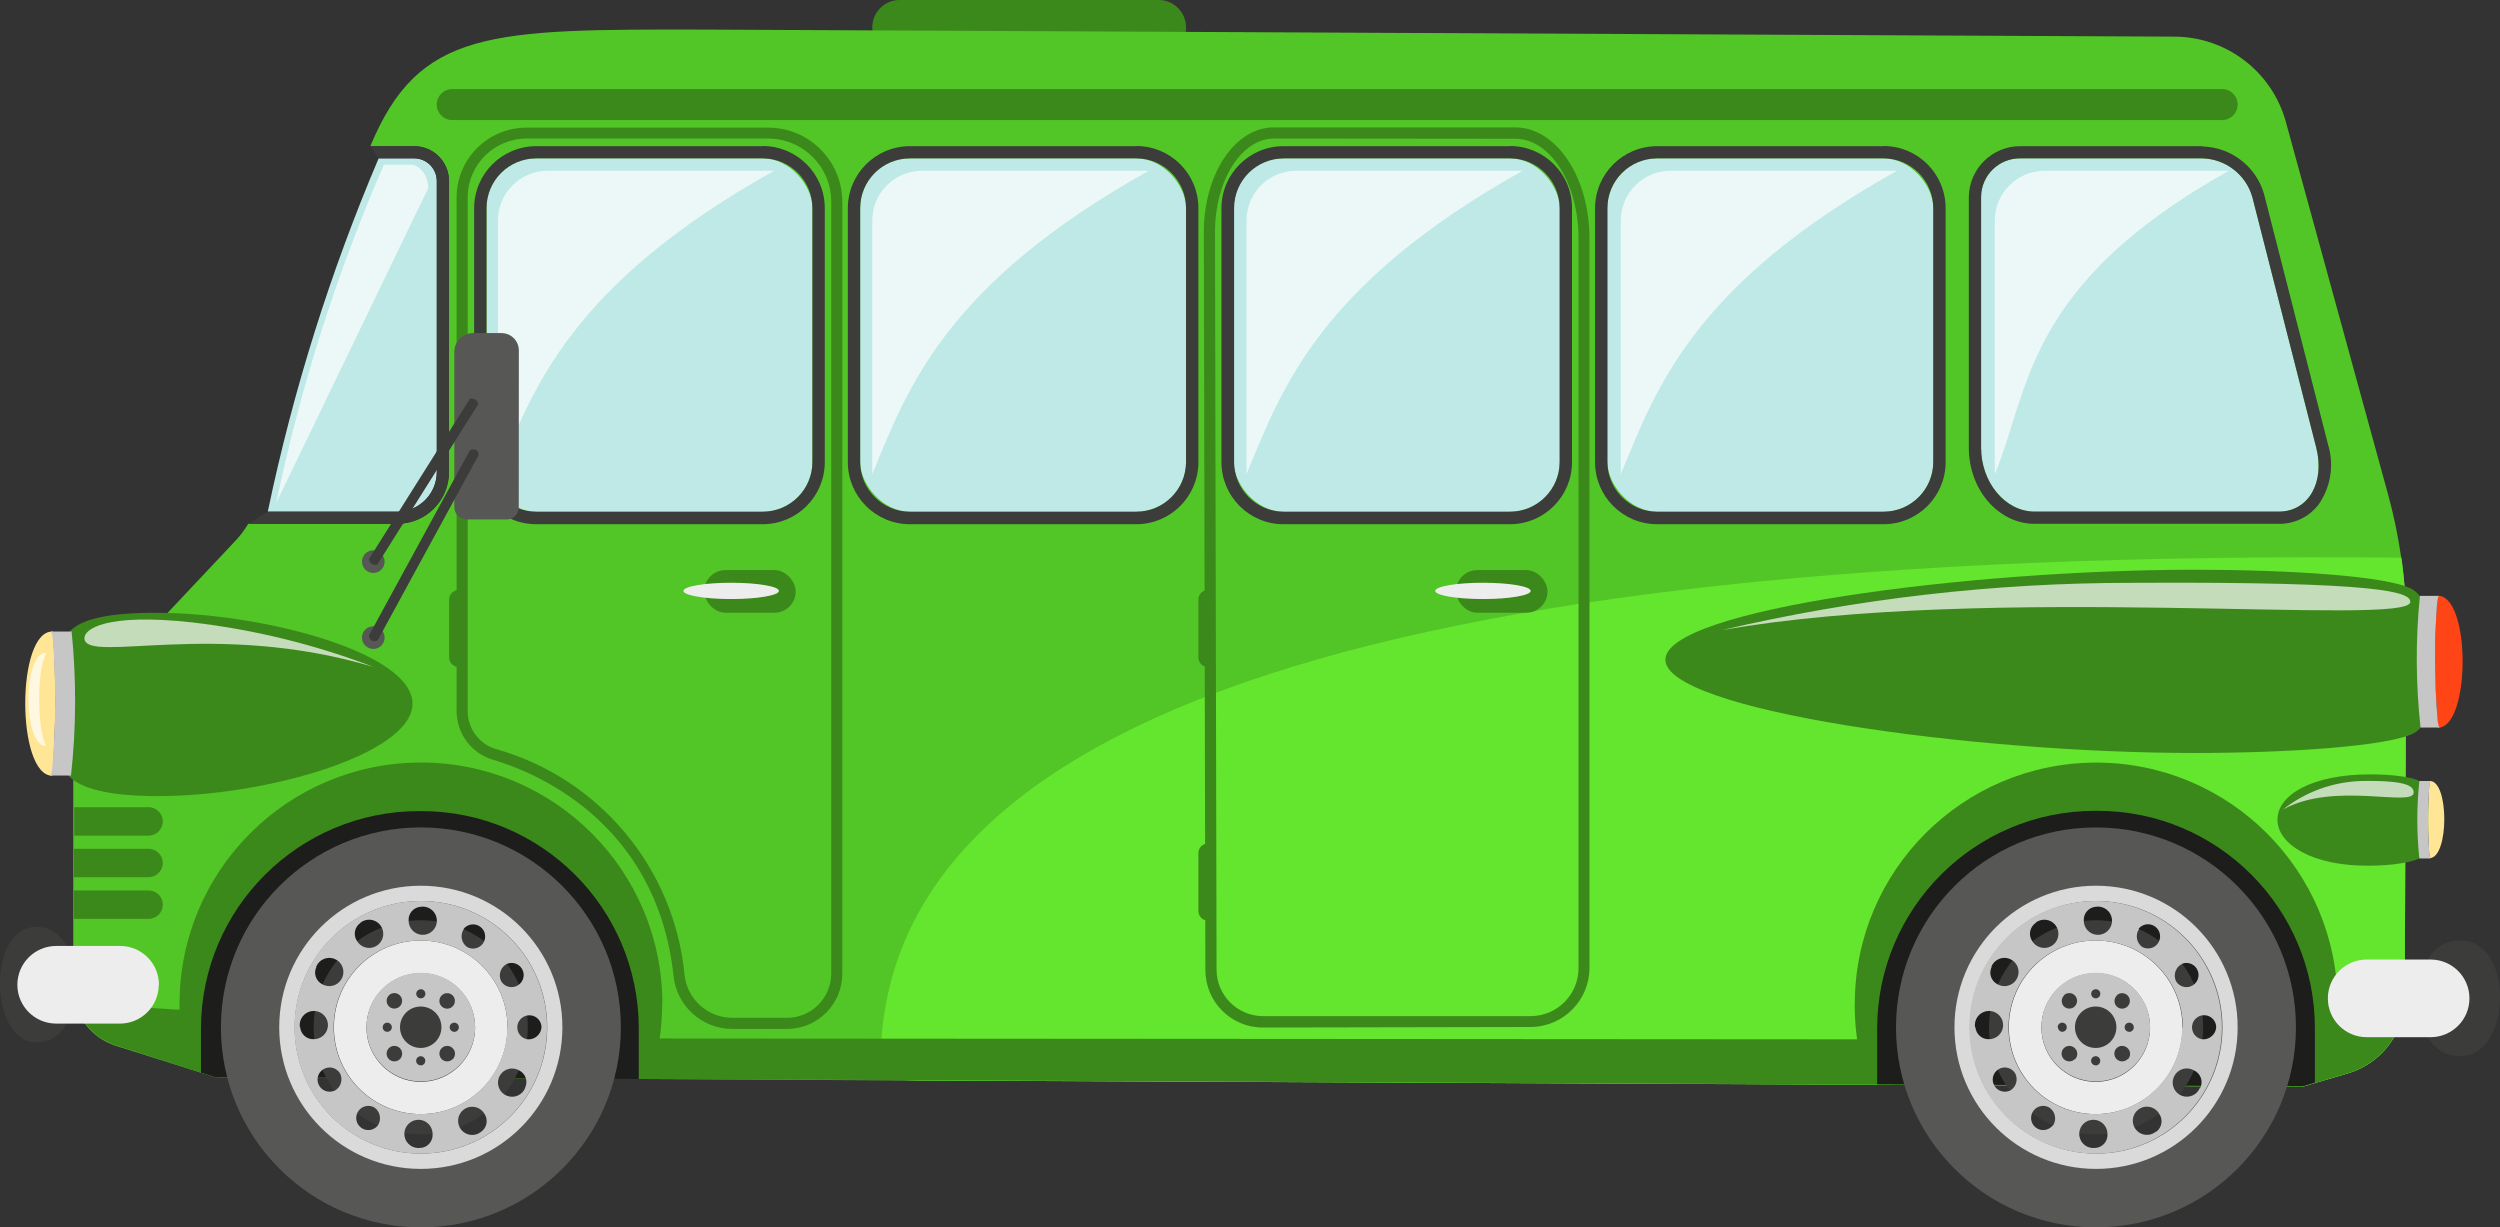 <?xml version="1.0" encoding="UTF-8"?>
<svg id="Layer_2" data-name="Layer 2" xmlns="http://www.w3.org/2000/svg" width="1900" height="932.79" viewBox="0 0 1900 932.79">
  <rect x="0" y="0" width="1900" height="932.79" fill="#333333" stroke="none"/>
  <defs>
    <style>
      .cls-1 {
        fill: #52c626;
      }

      .cls-2 {
        fill: #ff4515;
      }

      .cls-3 {
        fill: #575756;
      }

      .cls-4 {
        fill: #f39200;
      }

      .cls-5 {
        fill: #bfe9e6;
      }

      .cls-6 {
        fill: #64e52e;
      }

      .cls-7 {
        fill: #dadada;
      }

      .cls-8 {
        fill: #3c3c3b;
      }

      .cls-9 {
        fill: #fff;
        isolation: isolate;
        opacity: .7;
      }

      .cls-10 {
        fill: #3c891b;
      }

      .cls-11 {
        fill: #ffe697;
      }

      .cls-12 {
        fill: #c6c6c6;
      }

      .cls-13 {
        fill: #1d1d1b;
      }

      .cls-14 {
        fill: #ededed;
      }
    </style>
  </defs>
  <g id="Layer_1-2" data-name="Layer 1">
    <g id="_Слой_2" data-name="Слой 2">
      <g id="_Слой_1-2" data-name="Слой 1-2">
        <path class="cls-10" d="M901.39,20.83c0,11.5-9.32,20.83-20.83,20.83h-196.81c-11.5,0-20.83-9.32-20.83-20.83h0C662.93,9.32,672.25,0,683.76,0h196.81c11.5,0,20.83,9.32,20.83,20.83Z"/>
        <path class="cls-1" d="M1828.75,481.11l-1.18,276.87c.09,1.73,.09,3.46,0,5.19-2.26,24.75-19.4,45.61-43.24,52.62l-24.9,7.32-9.26,2.77-323.42-1.47-730.14-3.24-211.15-1.12-321.88-1.42-10.86-3.42-64.9-20.47c-19.16-6.13-32.16-23.95-32.15-44.07v-160.23c.35-31.99,12.89-62.64,35.04-85.72l87.96-93.45c3.8-4.01,7.14-8.42,9.97-13.16h113.27c21.72-.03,39.32-17.63,39.35-39.35V137.58c0-14.63-11.86-26.49-26.49-26.49h-33.33c36.99-88.79,90.56-88.91,254.21-88.61l1117.09,5.37c39.56,.19,74.13,26.73,84.54,64.9l77.7,283.18c4.33,15.82,7.66,31.9,9.97,48.14,2.68,18.9,3.95,37.97,3.78,57.05Z"/>
        <path class="cls-6" d="M1828.75,481.11l-1.18,276.87c.09,1.73,.09,3.46,0,5.19-2.26,24.75-19.4,45.61-43.24,52.62l-24.9,7.32-9.26,2.77-323.42-1.47-730.14-3.24-27.14-.94c-11.09-267.13,360.17-404.01,1155.62-396.4,2.66,18.98,3.88,38.13,3.66,57.29Z"/>
        <path class="cls-10" d="M1776.42,763.12c0,8.89-.64,17.76-1.95,26.55-1.47,10.34-3.86,20.53-7.14,30.44h-8.67l-321.88-1.42-10.86-3.42-9.79-3.07c-4.05-14.47-6.23-29.4-6.49-44.42-.09-1.57-.09-3.15,0-4.72,0-101.33,82.15-183.48,183.48-183.48s183.48,82.15,183.48,183.48l-.18,.06Z"/>
        <path class="cls-10" d="M503.23,763.12c0,8.89-.64,17.76-1.95,26.55-1.45,10.32-3.82,20.49-7.08,30.38h-8.73l-321.88-1.42-10.86-3.42-9.79-3.07c-4.05-14.47-6.23-29.4-6.49-44.42-.1-1.57-.1-3.15,0-4.72,0-101.33,82.15-183.48,183.48-183.48s183.48,82.15,183.48,183.48l-.18,.12Z"/>
        <path class="cls-4" d="M301.87,388.84c16.6-.03,30.06-13.48,30.09-30.09-.03,16.6-13.48,30.06-30.09,30.09Z"/>
        <path class="cls-5" d="M301.87,388.84c16.6-.03,30.06-13.48,30.09-30.09V137.58c0-9.51-7.71-17.23-17.23-17.23h-26.96c-36.8,86.52-65.02,176.45-84.25,268.49h98.35Z"/>
        <path class="cls-8" d="M341.22,358.76V137.58c0-14.63-11.86-26.49-26.49-26.49h-33.27l6.31,9.26h26.96c9.51,0,17.23,7.71,17.23,17.23h0v221.24c-.03,16.6-13.48,30.06-30.09,30.09h-98.41l-14.81,9.2h113.27c21.7-.06,39.26-17.65,39.29-39.35Z"/>
        <path class="cls-10" d="M1827.46,763.12c-2.26,24.75-19.4,45.61-43.24,52.62l-24.9,7.32-9.26,2.77-323.42-1.47-932.43-4.31h-8.73l-321.88-1.42-10.86-3.42-9.79-3.07-54.98-17.7c-12.17-3.93-22.18-12.7-27.67-24.25v-7.49l76.22,4.72,348.96,21.83h15.87l925.3,.65,400.82-26.78Z"/>
        <path class="cls-13" d="M485.47,781.46v38.58l-321.88-1.42-10.86-3.42v-33.33c.13-91.42,74.3-165.46,165.72-165.43h2.01c91.09,.1,164.91,73.92,165.01,165.01Z"/>
        <path class="cls-13" d="M1759.32,781.46v41.3l-9.26,2.77-323.42-1.47v-42.3c.07-91.45,74.22-165.54,165.66-165.54h2.01c91.19,.1,165.05,74.06,165.01,165.25Z"/>
        <g>
          <circle class="cls-8" cx="319.75" cy="780.76" r="81.36"/>
          <path class="cls-3" d="M319.93,628.84c-83.93-.03-152,67.98-152.03,151.92-.03,83.93,67.98,152,151.92,152.03,83.91,.03,151.97-67.95,152.03-151.86,.07-83.93-67.92-152.03-151.86-152.09-.02,0-.04,0-.06,0Zm0,245.48c-51.68-.03-93.54-41.95-93.51-93.63,.03-51.68,41.95-93.54,93.63-93.51,51.68,.03,93.54,41.95,93.51,93.63,0,.02,0,.04,0,.06-.06,51.68-42.01,93.52-93.69,93.45-.06,0-.12,0-.18,0h.24Z"/>
          <g>
            <path class="cls-7" d="M319.87,673.15c-59.43-.03-107.64,48.12-107.67,107.55-.03,59.43,48.12,107.64,107.55,107.67,59.41,.03,107.6-48.08,107.67-107.49,.07-59.43-48.06-107.66-107.49-107.73-.02,0-.04,0-.06,0Zm0,203.6c-53.01-.03-95.96-43.03-95.93-96.05s43.03-95.96,96.05-95.93,95.96,43.03,95.93,96.05c0,.02,0,.04,0,.06-.06,53.01-43.09,95.93-96.1,95.87-.04,0-.08,0-.12,0h.18Z"/>
            <path class="cls-14" d="M319.81,714.8c-36.43-.03-65.98,29.47-66.02,65.9-.03,36.43,29.47,65.98,65.9,66.02,36.43,.03,65.98-29.47,66.02-65.9,.03-36.43-29.47-65.98-65.9-66.02h0Zm0,107.43c-22.81,0-41.3-18.49-41.3-41.3s18.49-41.3,41.3-41.3,41.3,18.49,41.3,41.3c0,22.81-18.49,41.3-41.3,41.3h0Z"/>
            <path class="cls-12" d="M319.81,739.28c-22.81,0-41.3,18.49-41.3,41.3s18.49,41.3,41.3,41.3,41.3-18.49,41.3-41.3-18.49-41.3-41.3-41.3Zm15.87,17.23c2.31-2.29,6.05-2.28,8.34,.03,2.29,2.31,2.28,6.05-.03,8.34-2.3,2.28-6.01,2.28-8.31,0-2.31-2.29-2.33-6.03-.03-8.34,.01-.01,.02-.02,.03-.03Zm-15.87-4.72c1.92,0,3.48,1.56,3.48,3.48,0,1.92-1.56,3.48-3.48,3.48-1.92,0-3.48-1.56-3.48-3.48,0-.02,0-.04,0-.06,.06-1.88,1.6-3.36,3.48-3.36v-.06Zm-24.25,4.66c2.31-2.29,6.05-2.28,8.34,.03,2.29,2.31,2.28,6.05-.03,8.34-2.3,2.28-6.01,2.28-8.31,0-2.29-2.3-2.29-6.02,0-8.32v-.06Zm-4.72,24.25c0-1.92,1.56-3.48,3.48-3.48,1.92,0,3.48,1.56,3.48,3.48,0,1.92-1.56,3.48-3.48,3.48h0c-1.9,0-3.45-1.52-3.48-3.42v-.06Zm13.04,24.25c-2.31,2.29-6.05,2.28-8.34-.03-2.29-2.31-2.28-6.05,.03-8.34,2.3-2.28,6.01-2.28,8.31,0,2.33,2.28,2.37,6.01,.09,8.34-.03,.03-.06,.06-.09,.09v-.06Zm15.87,4.72c-1.92,0-3.48-1.56-3.48-3.48s1.56-3.48,3.48-3.48,3.48,1.56,3.48,3.48h0c.03,1.92-1.5,3.51-3.42,3.54-.02,0-.04,0-.06,0v-.06Zm0-13.22c-8.7,0-15.75-7.05-15.75-15.75s7.05-15.75,15.75-15.75,15.75,7.05,15.75,15.75h0c0,8.7-7.05,15.75-15.75,15.75h0Zm24.25,8.5c-2.31,2.29-6.05,2.28-8.34-.03-2.29-2.31-2.28-6.05,.03-8.34,2.3-2.28,6.01-2.28,8.31,0,2.35,2.26,2.41,6,.15,8.34-.05,.05-.1,.1-.15,.15v-.12Zm1.24-20.77c-1.92,0-3.48-1.56-3.48-3.48,0-1.92,1.56-3.48,3.48-3.48,1.92,0,3.48,1.56,3.48,3.48,0,.02,0,.04,0,.06,0,1.92-1.56,3.48-3.48,3.48h0v-.06Z"/>
            <path class="cls-12" d="M319.87,684.77c-53.01-.07-96.04,42.86-96.1,95.87-.07,53.01,42.86,96.04,95.87,96.1,53.01,.07,96.04-42.86,96.1-95.87,0-.02,0-.04,0-.06,.03-52.99-42.88-95.98-95.87-96.05Zm65.6,47.67c4.74-1.84,10.07,.52,11.91,5.26s-.52,10.07-5.26,11.91c-4.24,1.64-9.05-.06-11.31-4.01-2.32-4.92-.24-10.79,4.66-13.16Zm0,48.38c-.03,36.43-29.59,65.93-66.02,65.9-36.43-.03-65.93-29.59-65.9-66.02,.03-36.43,29.59-65.93,66.02-65.9,36.43-.1,66.04,29.35,66.13,65.78,0,.08,0,.16,0,.24h-.24Zm-33.21-74.75c3.12-4.01,8.9-4.73,12.92-1.61s4.73,8.9,1.61,12.92c-2.79,3.59-7.78,4.6-11.75,2.38-4.45-3.1-5.58-9.2-2.54-13.69h-.24Zm-32.62-16.93c5.86-.91,11.35,3.1,12.26,8.96,.91,5.86-3.1,11.35-8.96,12.26-5.86,.91-11.35-3.1-12.26-8.96-.08-.54-.13-1.09-.13-1.64-.4-5.46,3.7-10.21,9.16-10.61,.05,0,.11,0,.16-.01h-.24Zm-45.84,12.21c4.61-3.73,11.37-3.01,15.1,1.6,3.73,4.61,3.01,11.37-1.6,15.1-4.61,3.73-11.37,3.01-15.1-1.6-.34-.43-.66-.88-.93-1.35-3.03-4.56-1.79-10.71,2.77-13.74,0,0,0,0,0,0h-.24Zm-33.57,33.51c2.13-5.54,8.34-8.3,13.88-6.17,5.54,2.13,8.3,8.34,6.17,13.88-2.13,5.54-8.34,8.3-13.88,6.17-.52-.2-1.02-.44-1.51-.72-4.81-2.45-6.78-8.3-4.42-13.16h-.24Zm-12.33,45.84c-.91-5.86,3.1-11.35,8.96-12.26s11.35,3.1,12.26,8.96c.91,5.86-3.1,11.35-8.96,12.26-.54,.08-1.09,.13-1.64,.13-5.35,.27-9.94-3.75-10.38-9.09h-.24Zm25.96,48.38c-4.74,1.84-10.07-.52-11.91-5.26s.52-10.07,5.26-11.91c4.24-1.64,9.05,.06,11.31,4.01,2.35,4.86,.39,10.71-4.42,13.16h-.24Zm33.21,26.37c-3.2,3.95-8.99,4.57-12.94,1.37-3.95-3.2-4.57-8.99-1.37-12.94,2.85-3.53,7.85-4.45,11.78-2.17,4.48,3.1,5.62,9.25,2.54,13.75Zm32.62,16.93c-5.86,.91-11.35-3.1-12.26-8.96-.91-5.86,3.1-11.35,8.96-12.26,5.86-.91,11.35,3.1,12.26,8.96,.08,.54,.13,1.09,.13,1.64,.44,5.46-3.62,10.24-9.08,10.68,0,0,0,0,0,0v-.06Zm45.96-12.21c-4.6,3.74-11.36,3.04-15.1-1.56-3.74-4.6-3.04-11.36,1.56-15.1s11.36-3.04,15.1,1.56c.36,.45,.69,.92,.97,1.42,3.04,4.49,1.91,10.59-2.54,13.69Zm33.57-33.51c-2.13,5.54-8.34,8.3-13.88,6.17-5.54-2.13-8.3-8.34-6.17-13.88s8.34-8.3,13.88-6.17c.52,.2,1.02,.44,1.51,.72,4.86,2.41,6.88,8.27,4.54,13.16h.12Zm1.71-36.75c-5.02-.78-8.46-5.49-7.68-10.51,.78-5.02,5.49-8.46,10.51-7.68,4.49,.7,7.79,4.56,7.79,9.1-.44,5.38-5.11,9.42-10.5,9.09h-.12Z"/>
          </g>
        </g>
        <g>
          <circle class="cls-8" cx="1593.01" cy="780.76" r="81.36"/>
          <path class="cls-3" d="M1593.12,628.84c-83.93-.1-152.05,67.86-152.15,151.8-.1,83.93,67.86,152.05,151.8,152.15,83.93,.1,152.05-67.86,152.15-151.8v-.06c.07-83.91-67.89-151.99-151.8-152.09Zm0,245.48c-51.68-.03-93.54-41.95-93.51-93.63,.03-51.68,41.95-93.54,93.63-93.51,51.68,.03,93.54,41.95,93.51,93.63v.06c-.06,51.68-42.01,93.52-93.68,93.45-.1,0-.2,0-.3,0h.35Z"/>
          <g>
            <path class="cls-7" d="M1593.06,673.15c-59.43-.03-107.64,48.12-107.67,107.55-.03,59.43,48.12,107.64,107.55,107.67,59.41,.03,107.6-48.08,107.67-107.49,.07-59.43-48.06-107.66-107.49-107.73-.02,0-.04,0-.06,0Zm0,203.6c-53.01-.03-95.96-43.03-95.93-96.05,.03-53.01,43.03-95.96,96.05-95.93,53.01,.03,95.96,43.03,95.93,96.05v.06c-.06,53.01-43.09,95.93-96.1,95.87-.08,0-.16,0-.24,0h.29Z"/>
            <path class="cls-14" d="M1592.77,714.8c-36.43-.03-65.98,29.47-66.02,65.9-.03,36.43,29.47,65.98,65.9,66.02,36.43,.03,65.98-29.47,66.02-65.9,.03-36.43-29.47-65.98-65.9-66.02h0Zm0,107.43c-22.81,0-41.3-18.49-41.3-41.3s18.49-41.3,41.3-41.3,41.3,18.49,41.3,41.3-18.49,41.3-41.3,41.3Z"/>
            <path class="cls-12" d="M1592.77,739.28c-22.81,0-41.3,18.49-41.3,41.3s18.49,41.3,41.3,41.3,41.3-18.49,41.3-41.3-18.49-41.3-41.3-41.3Zm15.87,17.23c2.31-2.29,6.05-2.28,8.34,.03,2.29,2.31,2.28,6.05-.03,8.34-2.3,2.28-6.01,2.28-8.31,0-2.25-2.36-2.16-6.09,.2-8.34,.01-.01,.03-.02,.04-.04h-.24Zm-15.87-4.72c1.92,0,3.48,1.56,3.48,3.48,0,1.92-1.56,3.48-3.48,3.48-1.92,0-3.48-1.56-3.48-3.48,0-.02,0-.04,0-.06,.03-1.89,1.59-3.4,3.48-3.36h0v-.06Zm-24.25,4.66c2.31-2.29,6.05-2.28,8.34,.03,2.29,2.31,2.28,6.05-.03,8.34-2.3,2.28-6.01,2.28-8.31,0-2.22-2.37-2.12-6.08,.24-8.32l-.24-.06Zm-4.72,24.25c0-1.92,1.56-3.48,3.48-3.48,1.92,0,3.48,1.56,3.48,3.48,0,1.92-1.56,3.48-3.48,3.48-.02,0-.04,0-.06,0-1.78-.15-3.16-1.63-3.19-3.42l-.24-.06Zm13.04,24.25c-2.31,2.29-6.05,2.28-8.34-.03-2.29-2.31-2.28-6.05,.03-8.34,2.3-2.28,6.01-2.28,8.31,0,2.39,2.21,2.54,5.94,.33,8.34-.03,.03-.06,.07-.09,.1l-.24-.06Zm15.87,4.72c-1.92,0-3.48-1.56-3.48-3.48s1.56-3.48,3.48-3.48c1.92,0,3.48,1.56,3.48,3.48h0c.03,1.92-1.5,3.51-3.42,3.54h0l-.06-.06Zm0-13.22c-8.7,0-15.75-7.05-15.75-15.75s7.05-15.75,15.75-15.75c8.7,0,15.75,7.05,15.75,15.75,0,8.68-7.02,15.72-15.69,15.75h-.06Zm24.25,8.5c-2.31,2.29-6.05,2.28-8.34-.03-2.29-2.31-2.28-6.05,.03-8.34,2.3-2.28,6.01-2.28,8.31,0,2.41,2.19,2.58,5.93,.39,8.33-.05,.05-.1,.11-.15,.16l-.24-.12Zm1.24-20.77c-1.92,0-3.48-1.56-3.48-3.48,0-1.92,1.56-3.48,3.48-3.48,1.92,0,3.48,1.56,3.48,3.48,0,.02,0,.04,0,.06,0,1.83-1.42,3.36-3.24,3.48l-.24-.06Z"/>
            <path class="cls-12" d="M1592.77,684.77c-53.01-.07-96.04,42.86-96.1,95.87-.07,53.01,42.86,96.04,95.87,96.1,53.01,.07,96.04-42.86,96.1-95.87v-.06c.03-52.99-42.88-95.98-95.87-96.05Zm65.6,47.67c4.74-1.84,10.07,.52,11.91,5.26,1.84,4.74-.52,10.07-5.26,11.91-4.24,1.64-9.05-.06-11.31-4.01-2.27-4.98-.08-10.86,4.9-13.13,.02,0,.04-.02,.05-.02h-.3Zm0,48.38c-.03,36.43-29.59,65.93-66.02,65.9s-65.93-29.59-65.9-66.02c.03-36.43,29.59-65.93,66.02-65.9,.1,0,.2,0,.29,0,36.43-.13,66.06,29.29,66.19,65.72,0,.1,0,.2,0,.3h-.59Zm-33.21-74.75c3.07-4.05,8.85-4.84,12.89-1.77s4.84,8.85,1.77,12.89c-2.73,3.6-7.67,4.68-11.66,2.56-4.43-3.12-5.53-9.21-2.48-13.69h-.53Zm-32.39-16.93c5.86-.91,11.35,3.1,12.26,8.96,.91,5.86-3.1,11.35-8.96,12.26-5.86,.91-11.35-3.1-12.26-8.96-.08-.54-.13-1.09-.13-1.64-.41-5.44,3.65-10.18,9.09-10.62Zm-45.84,12.21c4.61-3.73,11.37-3.01,15.1,1.6,3.73,4.61,3.01,11.37-1.6,15.1-4.61,3.73-11.37,3.01-15.1-1.6-.34-.43-.66-.88-.93-1.35-3.02-4.57-1.76-10.72,2.81-13.73,0,0,.01,0,.02-.01h-.29Zm-33.57,33.51c2.13-5.54,8.34-8.3,13.88-6.17s8.3,8.34,6.17,13.88c-2.13,5.54-8.34,8.3-13.88,6.17-.52-.2-1.02-.44-1.51-.72-4.79-2.47-6.73-8.31-4.37-13.16h-.29Zm-12.33,45.84c-.91-5.86,3.1-11.35,8.96-12.26,5.86-.91,11.35,3.1,12.26,8.96,.91,5.86-3.1,11.35-8.96,12.26-.54,.08-1.09,.13-1.64,.13-5.32,.24-9.89-3.77-10.32-9.09h-.29Zm25.96,48.38c-4.74,1.84-10.07-.52-11.91-5.26-1.84-4.74,.52-10.07,5.26-11.91,4.24-1.64,9.05,.06,11.31,4.01,2.36,4.84,.42,10.69-4.37,13.16h-.29Zm32.98,26.37c-3.2,3.95-8.99,4.57-12.94,1.37s-4.57-8.99-1.37-12.94c2.85-3.53,7.85-4.45,11.78-2.17,4.58,3,5.85,9.15,2.85,13.72,0,0,0,.01-.01,.02h-.29Zm32.62,16.93c-5.86,.91-11.35-3.1-12.26-8.96-.91-5.86,3.1-11.35,8.96-12.26,5.86-.91,11.35,3.1,12.26,8.96,.08,.54,.13,1.09,.13,1.64,.44,5.39-3.52,10.15-8.91,10.68l-.18-.06Zm45.84-12.27c-4.6,3.74-11.36,3.04-15.1-1.56-3.74-4.6-3.04-11.36,1.56-15.1,4.6-3.74,11.36-3.04,15.1,1.56,.36,.45,.69,.92,.97,1.42,3.14,4.42,2.14,10.55-2.24,13.75l-.3-.06Zm33.57-33.51c-2.13,5.54-8.34,8.3-13.88,6.17s-8.3-8.34-6.17-13.88c2.13-5.54,8.34-8.3,13.88-6.17,.52,.2,1.02,.44,1.51,.72,5,2.23,7.24,8.09,5.01,13.09-.02,.04-.04,.08-.06,.13l-.3-.06Zm1.71-36.75c-5.02-.78-8.46-5.49-7.68-10.51,.78-5.02,5.49-8.46,10.51-7.68,4.49,.7,7.79,4.56,7.79,9.1-.41,5.34-4.98,9.38-10.32,9.14l-.29-.06Z"/>
          </g>
        </g>
        <ellipse class="cls-8" cx="41.12" cy="535.02" rx="54.22" ry="4.42" transform="translate(-494.09 573.62) rotate(-89.73)"/>
        <path class="cls-10" d="M313.5,534.8c0,38.47-112.62,70.8-194.69,70.21-35.4,0-57.7-5.6-66.61-15.34-11.8-12.8-3.6-32.74-3.54-54.63,.06-21.89-7.49-42.3,4.31-55.04,8.91-9.91,30.91-14.45,66.78-14.28,81.77,.35,193.92,30.62,193.74,69.08Z"/>
        <g>
          <path class="cls-11" d="M40.23,479.99c-27.96-1.53-28.02,109.44-.47,109.61,2.82-36.48,2.98-73.11,.47-109.61Z"/>
          <path class="cls-12" d="M54.44,479.99h-15.99c.65,0,1.18,2.01,1.65,5.37,2.49,32.86,2.36,65.86-.41,98.7-.47,3.36-1.06,5.37-1.71,5.37h15.99c3.99-36.36,4.15-73.04,.47-109.44Z"/>
        </g>
        <path class="cls-10" d="M1265.69,501.47c.53,38.47,232.68,70.8,402.18,70.8,73.04,0,148.2-5.31,166.61-15.04,24.31-12.74,22.24-96.87-1.53-109.61-18.47-9.91-93.04-14.63-167.02-14.63-169.2,.3-400.76,30.03-400.23,68.49Z"/>
        <path class="cls-10" d="M1730.88,622.94c0,19.17,27.49,35.4,69.56,34.98,18.17,0,36.81-2.83,41.3-7.67,5.9-6.37,5.9-48.32,0-54.63-4.6-4.96-23.13-7.2-41.3-7.08-42.48,.12-69.62,15.22-69.56,34.39Z"/>
        <g>
          <path class="cls-8" d="M52.97,766.95c0,13.98-11.33,25.31-25.31,25.31h0c-35.81,0-37.93-87.85,0-87.85h0c13.98,0,25.31,11.33,25.31,25.31,0,.04,0,.08,0,.12v37.11Z"/>
          <path class="cls-14" d="M120.64,748.43c0,16.29-13.21,29.5-29.5,29.5H42.7c-16.29,0-29.5-13.21-29.5-29.5h0c0-16.29,13.21-29.5,29.5-29.5h48.61c16.29,0,29.5,13.21,29.5,29.5h-.18Z"/>
        </g>
        <g>
          <path class="cls-8" d="M1842.56,777.33c.61,14.56,12.88,25.87,27.43,25.31h0c38.7,0,41.3-87.85,0-87.85h0c-14.56-.57-26.83,10.75-27.43,25.31v37.23Z"/>
          <path class="cls-14" d="M1769.17,758.75c0,16.29,13.21,29.5,29.5,29.5h48.61c16.29,0,29.5-13.21,29.5-29.5h0c0-16.29-13.21-29.5-29.5-29.5h-48.61c-16.29,0-29.5,13.21-29.5,29.5Z"/>
        </g>
        <g>
          <rect class="cls-5" x="369.78" y="120.35" width="247.67" height="268.55" rx="37.82" ry="37.82"/>
          <path class="cls-8" d="M579.63,120.35c20.89,0,37.82,16.93,37.82,37.82v192.92c0,20.89-16.93,37.82-37.82,37.82h-172.09c-20.89,0-37.82-16.93-37.82-37.82h0V158.17c0-20.89,16.93-37.82,37.82-37.82h172.09Zm0-9.26h-172.09c-26.07,0-47.2,21.13-47.2,47.2v192.92c0,26.07,21.13,47.2,47.2,47.2h172.09c26.07,0,47.2-21.13,47.2-47.2V158.17c0-26.07-21.13-47.2-47.2-47.2v.12Z"/>
        </g>
        <g>
          <rect class="cls-5" x="653.73" y="120.35" width="247.67" height="268.55" rx="37.82" ry="37.82"/>
          <path class="cls-8" d="M863.58,120.35c20.89,0,37.82,16.93,37.82,37.82h0v192.92c0,20.89-16.93,37.82-37.82,37.82h-172.03c-20.89,0-37.82-16.93-37.82-37.82V158.17c0-20.89,16.93-37.82,37.82-37.82h172.03Zm0-9.26h-172.03c-26.07,0-47.2,21.13-47.2,47.2v192.92c0,26.07,21.13,47.2,47.2,47.2h172.03c26.07,0,47.2-21.13,47.2-47.2V158.17c0-26.07-21.13-47.2-47.2-47.2v.12Z"/>
        </g>
        <g>
          <rect class="cls-5" x="937.68" y="120.35" width="247.67" height="268.55" rx="37.82" ry="37.82"/>
          <path class="cls-8" d="M1147.53,120.35c20.89,0,37.82,16.93,37.82,37.82h0v192.92c0,20.89-16.93,37.82-37.82,37.82h-172.03c-20.79-.13-37.58-17.02-37.58-37.82V158.17c0-20.89,16.93-37.82,37.82-37.82h171.8Zm0-9.26h-172.03c-26.07,0-47.2,21.13-47.2,47.2v192.92c0,26.07,21.13,47.2,47.2,47.2h172.03c26.07,0,47.2-21.13,47.2-47.2V158.17c0-26.07-21.13-47.2-47.2-47.2v.12Z"/>
        </g>
        <g>
          <rect class="cls-5" x="1221.62" y="120.35" width="247.67" height="268.55" rx="37.82" ry="37.82"/>
          <path class="cls-8" d="M1431.47,120.35c20.89,0,37.82,16.93,37.82,37.82h0v192.92c0,20.89-16.93,37.82-37.82,37.82h-172.03c-20.89,0-37.82-16.93-37.82-37.82h0V158.17c0-20.89,16.93-37.82,37.82-37.82h172.03Zm0-9.26h-172.03c-26.07,0-47.2,21.13-47.2,47.2v192.92c0,26.07,21.13,47.2,47.2,47.2h172.03c26.07,0,47.2-21.13,47.2-47.2V158.17c0-26.07-21.13-47.2-47.2-47.2v.12Z"/>
        </g>
        <g>
          <path class="cls-5" d="M1732,388.84h-185.6c-22.54,0-40.77-22.3-40.77-48.49V149.5c.19-16.29,13.55-29.34,29.84-29.15,.16,0,.32,0,.49,0h137.99c17.56,.53,32.79,12.29,37.76,29.14l48.67,190.85c6.73,26.25-5.9,48.49-28.38,48.49Z"/>
          <path class="cls-8" d="M1673.95,120.35c17.56,.53,32.79,12.29,37.76,29.14l48.67,190.85c6.67,26.19-5.9,48.49-28.44,48.49h-185.54c-22.54,0-40.77-22.3-40.77-48.49V149.5c.19-16.29,13.55-29.34,29.84-29.15,.16,0,.32,0,.49,0h137.99Zm0-9.26h-138.05c-21.53-.3-39.23,16.88-39.59,38.41v190.85c0,31.86,22.48,57.76,50.03,57.76h185.66c11.78,.15,22.93-5.28,30.09-14.63,9.31-13.25,11.98-30.06,7.26-45.55l-48.67-190.44c-6.03-20.95-24.93-35.58-46.73-36.16v-.24Z"/>
        </g>
        <path class="cls-10" d="M1700.61,79.47c0,6.52-5.28,11.8-11.8,11.8H343.7c-6.52,0-11.8-5.28-11.8-11.8h0c0-6.52,5.28-11.8,11.8-11.8H1688.82c6.52,0,11.8,5.28,11.8,11.8Z"/>
        <path class="cls-10" d="M598.21,781.99h-41.59c-23,.04-42.3-17.31-44.72-40.18-12.8-119.11-108.38-155.99-137.34-164.42-16.29-4.86-27.48-19.81-27.55-36.81V150.09c0-29.32,23.77-53.1,53.1-53.1h183.83c31.08,.1,56.22,25.32,56.22,56.4V740.22c-.13,23.08-18.86,41.74-41.95,41.77ZM400.22,105.31c-24.73,0-44.78,20.05-44.78,44.78h0v390.5c.05,13.25,8.78,24.9,21.47,28.67,78.59,22.23,135.5,90.38,143.36,171.68,1.99,18.56,17.68,32.61,36.34,32.57h41.59c18.49-.03,33.48-15.02,33.51-33.51V153.39c.1-26.46-21.27-47.98-47.73-48.08-.02,0-.04,0-.06,0h-183.71Z"/>
        <path class="cls-10" d="M959.68,780.93h0c-24.02-.03-43.5-19.46-43.6-43.48l-1.18-561.17c0-43.83,23.6-79.47,53.1-79.47h183.66c31.09,0,56.34,37.82,56.34,84.25V735.62c-.03,24.78-20.11,44.86-44.9,44.9l-203.42,.41Zm8.5-675.62c-24.66,0-44.78,31.86-44.78,70.8l1.18,561.11c.19,19.3,15.81,34.88,35.1,35.04h203.6c20.11-.03,36.4-16.35,36.4-36.46V181.24c0-41.77-21.47-75.75-47.85-75.75l-183.66-.18Z"/>
        <path class="cls-10" d="M349.48,448.37c-.29-.02-.59-.02-.88,0h0c-4.01,0-7.26,3.25-7.26,7.26h0v44.07c0,4.01,3.25,7.26,7.26,7.26h0c.29,.02,.59,.02,.88,0v-58.58Z"/>
        <path class="cls-10" d="M918.92,448.37c-.29-.02-.59-.02-.88,0h0c-4.01,0-7.26,3.25-7.26,7.26v44.07c0,4.01,3.25,7.26,7.26,7.26h0c.29,.02,.59,.02,.88,0v-58.58Z"/>
        <path class="cls-10" d="M918.92,641.05c-.29-.02-.59-.02-.88,0h0c-4.01,0-7.26,3.25-7.26,7.26v44.07c0,4.01,3.25,7.26,7.26,7.26h0c.29,.02,.59,.02,.88,0v-58.58Z"/>
        <rect class="cls-10" x="535.26" y="433.27" width="69.44" height="32.39" rx="16.05" ry="16.05"/>
        <ellipse class="cls-14" cx="555.68" cy="449.08" rx="36.28" ry="6.19"/>
        <rect class="cls-10" x="1106.64" y="433.27" width="69.44" height="32.39" rx="16.05" ry="16.05"/>
        <ellipse class="cls-14" cx="1127.05" cy="449.08" rx="36.28" ry="6.19"/>
        <g>
          <path class="cls-2" d="M1852.35,452.85c25.55-1.42,25.6,99.94,.47,100.29-2.6-33.37-2.76-66.9-.47-100.29Z"/>
          <path class="cls-12" d="M1839.14,452.85h14.63c-.59,0-1.12,1.89-1.53,4.9-2.27,30.05-2.13,60.24,.41,90.26,.47,3.07,.94,4.9,1.59,4.9h-14.63c-3.67-33.24-3.82-66.78-.47-100.06Z"/>
        </g>
        <g>
          <path class="cls-11" d="M1846.45,593.56c14.93-.83,14.99,58.52,0,58.64-1.43-19.52-1.43-39.12,0-58.64Z"/>
          <path class="cls-12" d="M1838.72,593.56h8.55c-.35,0-.65,1.06-.88,2.89-1.42,17.67-1.42,35.43,0,53.1,0,1.77,.59,2.89,.88,2.89h-8.55c-2.08-19.57-2.08-39.31,0-58.88Z"/>
        </g>
        <path class="cls-10" d="M123.76,624.24c-.03,5.98-4.87,10.82-10.86,10.86H56.39v-21.65h56.28c6.03-.1,10.99,4.71,11.09,10.74,0,.02,0,.04,0,.06Z"/>
        <path class="cls-10" d="M123.76,655.92c-.06,5.99-4.98,10.8-10.97,10.74H56.21v-21.59h56.46c5.99-.13,10.96,4.62,11.09,10.62,0,.08,0,.16,0,.24Z"/>
        <path class="cls-10" d="M123.76,687.48c0,6-4.86,10.86-10.86,10.86H56.1v-21.59h56.58c5.99-.13,10.96,4.62,11.09,10.62,0,.04,0,.08,0,.12Z"/>
        <path class="cls-9" d="M283.7,506.84c-120-35.99-217.99-2.18-219.52-21.47-.59-7.14,15.99-19.65,82.59-12.27,46.87,5.51,92.87,16.84,136.93,33.75Z"/>
        <path class="cls-9" d="M1308.41,478.93c203.18-35.99,523.41-2.24,523.41-21.47,0-7.26-19.29-15.57-211.44-14.51-105.03-.02-209.71,12.06-311.97,35.99Z"/>
        <path class="cls-9" d="M1735.13,615.21c38.52-21.65,99.23-1.36,99.23-12.92,0-4.37-3.66-9.38-40.06-8.73-21.53,.73-42.26,8.32-59.17,21.65Z"/>
        <path class="cls-9" d="M35.27,496.16c-18.05-1-18.11,70.8-.29,70.8-6.67-13.04-7.37-57.23,.29-70.8Z"/>
        <path class="cls-9" d="M325.47,142.89c0-9.5-6.61-17.99-13.86-17.7h-19.82c-35.97,82.63-63.39,168.72-81.83,256.93l115.51-239.23Z"/>
        <path class="cls-9" d="M378.45,360.29V167.43c.1-20.82,17-37.64,37.82-37.64h172.03c-155.51,87.02-183.3,166.31-209.85,230.5Z"/>
        <path class="cls-9" d="M662.93,360.29V167.43c.1-20.82,17-37.64,37.82-37.64h172.27c-155.75,87.02-183.54,166.31-210.09,230.5Z"/>
        <path class="cls-9" d="M947.35,360.29V167.43c.1-20.79,16.96-37.61,37.76-37.64h172.03c-155.4,87.02-183.18,166.31-209.79,230.5Z"/>
        <path class="cls-9" d="M1231.83,360.29V167.43c.1-20.82,17-37.64,37.82-37.64h172.03c-155.69,87.02-183.3,166.31-209.85,230.5Z"/>
        <path class="cls-9" d="M1516.07,360.29V167.43c.1-20.89,17.11-37.74,37.99-37.64,.02,0,.04,0,.06,0h139.76c-155.51,87.02-151.03,166.31-177.81,230.5Z"/>
        <circle class="cls-3" cx="283.7" cy="426.84" r="8.61"/>
        <circle class="cls-3" cx="283.7" cy="484.59" r="8.61"/>
        <path class="cls-3" d="M394.26,385.42c.03,5.15-4.11,9.35-9.26,9.38-.04,0-.08,0-.12,0h-30.15c-5.21,0-9.44-4.23-9.44-9.44v-117.99c0-7.85,6.37-14.22,14.22-14.22h21.65c7.27,0,13.16,5.89,13.16,13.16h0s-.06,119.11-.06,119.11Z"/>
        <path class="cls-8" d="M286.89,428.84c-2.23,1.08-4.91,.14-5.99-2.09-.3-.62-.45-1.29-.44-1.98l76.7-121.77c2.88-.63,5.73,1.15,6.43,4.01l-76.7,121.83Z"/>
        <path class="cls-8" d="M287.01,486.66c-3.3,1.42-5.9,.41-6.67-3.6l76.81-140.88c3.93-1.61,6.16-.41,6.67,3.6l-76.81,140.88Z"/>
      </g>
    </g>
  </g>
</svg>